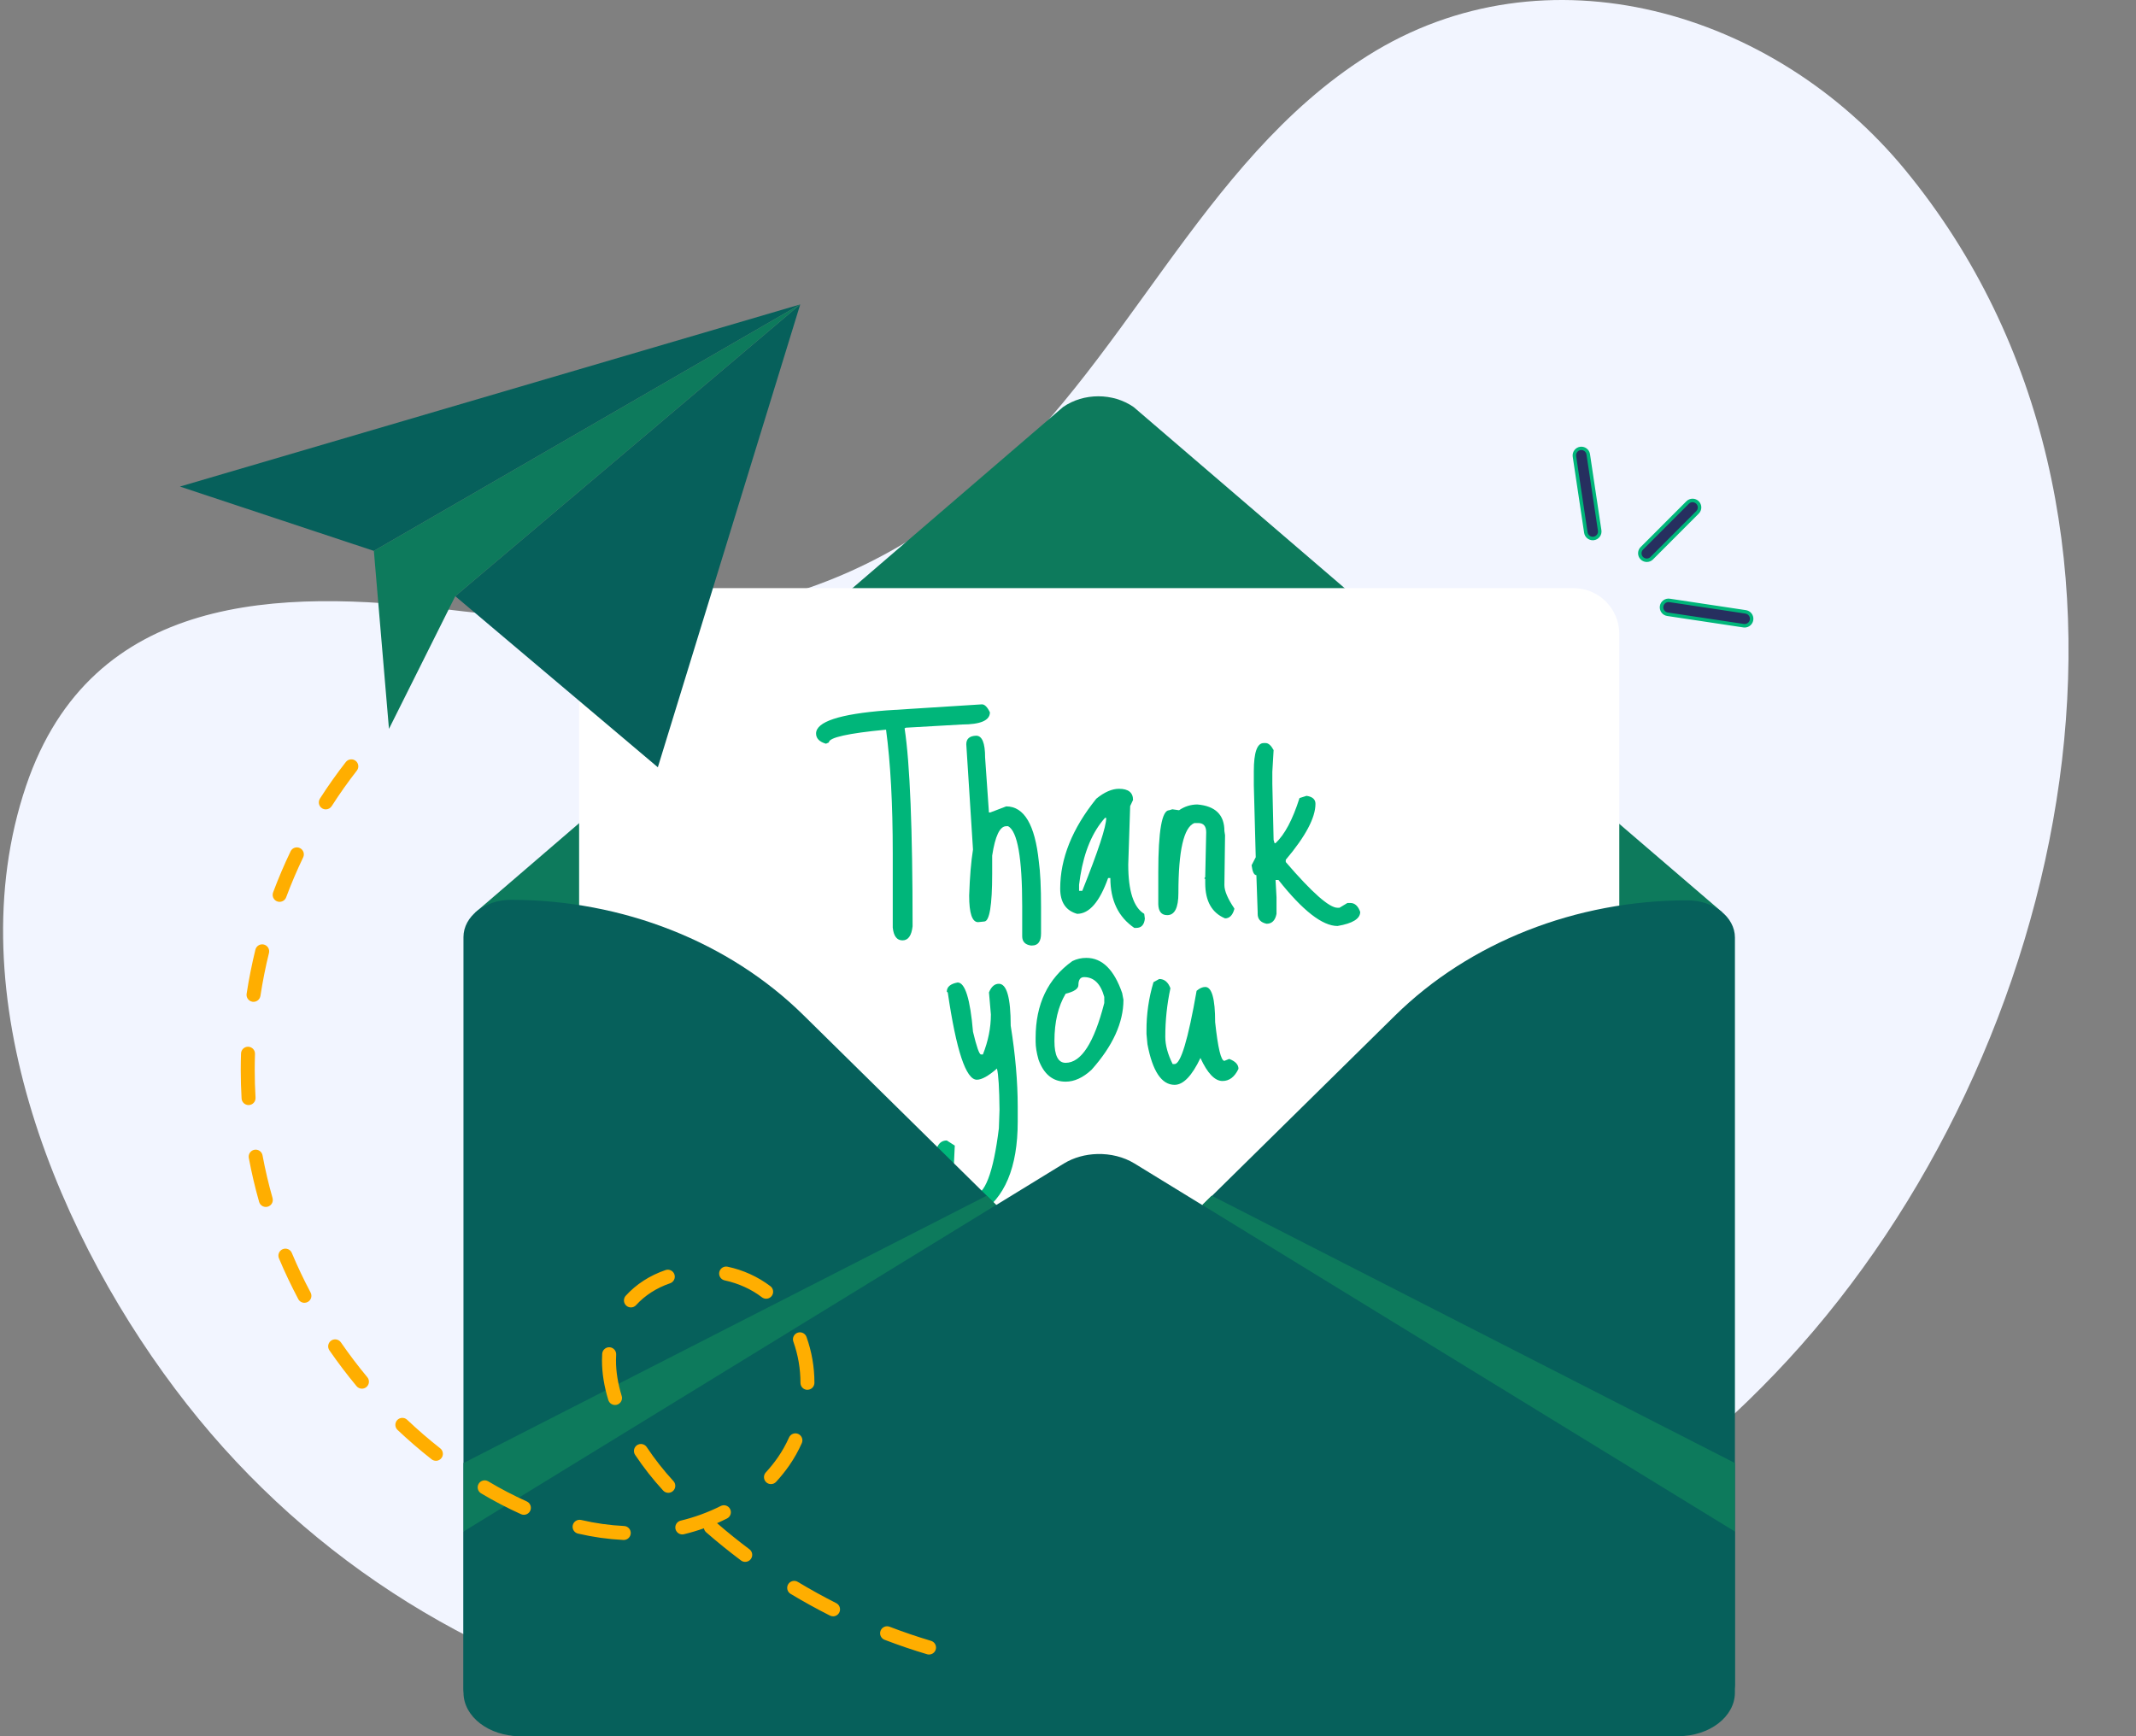 <svg width="326" height="265" viewBox="0 0 326 265" fill="none" xmlns="http://www.w3.org/2000/svg">
<rect x="0" y="0" width="326" height="265" fill="#808080" stroke="none"/>
<g clip-path="url(#clip0_862_32197)">
<path d="M290.782 25.95C270.796 1.636 235.907 -8.653 208.7 8.524C183.094 24.69 171.638 56.346 148.493 75.479C124.228 95.538 97.515 96.59 68.136 93.011C42.812 89.925 13.988 90.409 3.983 119.939C-6.868 151.961 9.144 189.645 28.523 214.331C47.63 238.669 74.278 254.97 103.645 261.354C162.175 274.077 231.144 252.8 272.845 207.596C315.953 160.866 334.348 78.956 290.782 25.95Z" fill="#F2F5FF"/>
<path d="M162.244 62.128L72.508 139.303L74.177 174.227C74.177 178.388 79.196 237.446 83.97 237.446L167.762 181.311L243.261 231.68C248.035 231.68 257.252 176.8 257.252 172.635L262.833 139.222L173.016 62.128C169.864 59.941 165.396 59.941 162.244 62.128Z" fill="#0d7a5c"/>
<path d="M240.154 89.771H95.371C91.512 89.771 88.385 92.902 88.385 96.764V244.394C88.385 248.256 91.512 251.387 95.371 251.387H240.154C244.012 251.387 247.139 248.256 247.139 244.394V96.764C247.139 92.902 244.012 89.771 240.154 89.771Z" fill="white"/>
<path d="M135.234 108.435L149.862 107.507C150.285 107.507 150.691 107.914 151.082 108.727C151.082 109.965 149.651 110.584 146.791 110.583L138.257 111.071L138.062 111.169C138.874 116.472 139.281 126.544 139.281 141.384C139.119 142.816 138.607 143.532 137.745 143.532C136.884 143.532 136.387 142.881 136.253 141.579V130.257C136.253 122.709 135.912 116.413 135.23 111.371C129.41 111.924 126.501 112.575 126.501 113.323L126.062 113.518C125.054 113.226 124.55 112.706 124.551 111.957C124.554 110.165 128.115 108.991 135.234 108.435Z" fill="#00b67a"/>
<path d="M148.983 112.294C149.893 112.294 150.348 113.401 150.348 115.614L150.933 124.009H151.134L153.572 123.082C156.303 123.082 157.961 125.88 158.546 131.478C158.773 133.073 158.887 135.416 158.887 138.507V142.461C158.887 143.697 158.432 144.315 157.522 144.316H157.326C156.449 144.186 156.01 143.714 156.01 142.9V138.312C156.01 130.958 155.295 126.891 153.864 126.109H153.572C152.597 126.109 151.882 127.606 151.427 130.6V133.333C151.427 138.214 151.02 140.654 150.207 140.655L149.281 140.752C148.371 140.752 147.916 139.401 147.916 136.698C148.012 133.834 148.207 131.491 148.501 129.668L147.477 113.609C147.473 112.765 147.975 112.327 148.983 112.294Z" fill="#00b67a"/>
<path d="M170.781 120.397C172.21 120.397 172.925 120.966 172.927 122.104L172.488 123.033L172.195 131.965C172.195 136.001 173.008 138.506 174.633 139.482L174.73 140.214C174.634 141.158 174.195 141.63 173.414 141.63H173.122C170.683 139.97 169.464 137.432 169.464 134.015H169.123C167.822 137.66 166.246 139.482 164.393 139.482C162.669 138.994 161.808 137.708 161.809 135.626C161.809 131.037 163.645 126.465 167.319 121.909C168.554 120.901 169.708 120.397 170.781 120.397ZM164.885 133.675L164.69 135.042V135.969H165.178C167.615 129.884 168.834 126.174 168.835 124.839H168.64C166.751 126.955 165.499 129.9 164.885 133.675Z" fill="#00b67a"/>
<path d="M182.727 122.789C185.49 123.017 186.871 124.368 186.871 126.844L186.969 127.484L186.871 135.098C186.871 135.977 187.375 137.165 188.384 138.662V138.76C188.123 139.703 187.651 140.175 186.969 140.175C184.953 139.328 183.945 137.539 183.945 134.806V134.166L183.799 134.068L183.945 133.873V133.775L184.092 127.039C184.092 126.096 183.686 125.624 182.873 125.623H182.288C180.663 126.276 179.85 129.839 179.85 136.313C179.85 138.559 179.282 139.682 178.145 139.682C177.268 139.682 176.813 139.128 176.779 138.022V133.141C176.779 126.828 177.332 123.671 178.438 123.671L178.925 123.524L179.949 123.671C180.765 123.103 181.733 122.796 182.727 122.789Z" fill="#00b67a"/>
<path d="M192.87 113.417H193.163C193.585 113.417 193.991 113.775 194.381 114.49L194.186 117.81V119.665L194.381 128.208L194.528 128.695H194.674C196.072 127.394 197.291 125.1 198.332 121.813L199.404 121.472C200.314 121.602 200.769 122.008 200.769 122.691C200.769 124.807 199.258 127.655 196.235 131.233V131.576C200.233 136.229 202.867 138.556 204.134 138.556H204.429L205.648 137.823H206.087C206.77 137.823 207.274 138.279 207.598 139.19C207.598 140.231 206.444 140.947 204.136 141.338C201.828 141.338 198.821 138.995 195.116 134.31H194.677L194.823 136.945V139.485C194.628 140.492 194.124 140.997 193.311 140.998C192.401 140.802 191.946 140.298 191.946 139.485V139.191L191.751 133.578C191.395 133.578 191.152 133.073 191.02 132.065L191.653 130.844L191.361 119.861V117.718C191.359 114.851 191.862 113.417 192.87 113.417Z" fill="#00b67a"/>
<path d="M146.156 149.962C147.293 149.962 148.075 152.468 148.501 157.479C149.053 159.79 149.459 160.946 149.719 160.945H150.012C150.825 158.895 151.231 156.861 151.232 154.844L150.939 151.475C151.294 150.597 151.798 150.158 152.45 150.158C153.652 150.158 154.254 152.289 154.255 156.552C154.965 160.978 155.323 165.095 155.327 168.903V171.197C155.327 178.193 153.344 182.912 149.378 185.352L148.306 185.548C146.452 185.548 144.729 183.823 143.136 180.373L142.697 177.445V177.298C142.697 175.15 143.299 174.076 144.502 174.076L145.721 174.857L145.575 177.933C145.575 179.426 146.339 180.94 147.867 182.473H148.501C150.288 182.473 151.605 179.055 152.45 172.221L152.548 169.39C152.516 166.102 152.385 164.004 152.158 163.095C150.858 164.233 149.834 164.802 149.086 164.802C147.428 164.802 145.948 160.36 144.648 151.475L144.502 151.378C144.499 150.634 145.05 150.162 146.156 149.962Z" fill="#00b67a"/>
<path d="M165.807 146.207C168.212 146.207 170.032 147.997 171.268 151.577L171.463 152.601C171.463 156.087 169.838 159.65 166.587 163.291C165.286 164.495 163.972 165.098 162.643 165.098C160.692 165.098 159.311 163.975 158.498 161.729C158.206 160.689 158.059 159.778 158.059 158.995V158.411C158.059 153.269 159.928 149.363 163.666 146.695C164.332 146.367 165.065 146.199 165.807 146.207ZM160.931 158.904C160.931 161.117 161.5 162.223 162.637 162.223C165.009 162.223 166.976 159.18 168.536 153.095V152.168C167.983 150.15 166.959 149.141 165.464 149.141C164.88 149.141 164.587 149.548 164.587 150.361C164.587 150.916 163.937 151.355 162.637 151.679C161.499 153.594 160.93 155.999 160.931 158.895V158.904Z" fill="#00b67a"/>
<path d="M176.047 149.913L176.925 149.426C177.707 149.426 178.275 149.897 178.631 150.84C178.107 153.279 177.846 155.766 177.85 158.26C177.85 159.53 178.224 160.913 178.972 162.41H179.265C180.207 162.41 181.328 158.684 182.629 151.231C183.084 150.84 183.523 150.645 183.946 150.645C184.953 150.645 185.457 152.435 185.458 156.015C185.88 159.953 186.351 161.921 186.872 161.921L187.603 161.629C188.546 161.984 189.017 162.489 189.018 163.142C188.432 164.38 187.619 164.998 186.579 164.997C185.409 164.997 184.287 163.826 183.214 161.483C181.914 164.216 180.599 165.583 179.27 165.583C177.287 165.583 175.905 163.517 175.125 159.384L174.979 157.822V157.333C174.964 154.82 175.324 152.32 176.047 149.913Z" fill="#00b67a"/>
<path d="M169.601 197.671L212.901 155.022C224.273 143.819 240.507 137.422 257.54 137.422C261.541 137.422 264.788 139.967 264.788 143.106V257.096C264.788 260.235 259.38 265 255.379 265H230.771L169.601 204.752C167.555 202.738 167.555 199.685 169.601 197.671Z" fill="#06605b"/>
<path d="M165.923 197.593L122.624 154.944C111.252 143.741 95.017 137.344 77.984 137.344C73.984 137.344 70.736 139.889 70.736 143.028V257.707C70.736 260.845 75.38 265.005 79.381 265.005L104.749 264.927L165.923 204.678C167.97 202.66 167.97 199.607 165.923 197.593Z" fill="#06605b"/>
<path d="M264.785 233.765V258.347C264.785 262.022 260.914 265 256.142 265H79.383C74.612 265 70.74 262.022 70.74 258.347V233.765L162.377 177.589C163.869 176.676 165.654 176.192 167.458 176.144C169.463 176.089 171.488 176.571 173.149 177.589L264.785 233.765Z" fill="#06605b"/>
<path d="M184.922 182.501L264.784 223.306V233.765L183.486 183.916L184.922 182.501Z" fill="#0d7a5c"/>
<path d="M150.602 182.501L70.74 223.306V233.765L152.038 183.916L150.602 182.501Z" fill="#0d7a5c"/>
<path d="M122.132 46.465L103.402 107.355L100.402 117.113L91.846 109.885L69.482 90.998L122.132 46.465Z" fill="#06605b"/>
<path d="M122.13 46.465L57.06 84.085L27.461 74.266L122.13 46.465Z" fill="#06605b"/>
<path d="M122.131 46.465L69.484 90.999L59.365 111.251L57.06 84.085L122.131 46.465Z" fill="#0d7a5c"/>
<path d="M141.793 252.538C141.69 252.538 141.587 252.523 141.488 252.494C139.315 251.846 137.134 251.107 135.006 250.287C134.742 250.186 134.529 249.984 134.414 249.725C134.299 249.467 134.291 249.173 134.392 248.909C134.494 248.644 134.695 248.431 134.954 248.316C135.212 248.201 135.505 248.193 135.769 248.294C137.846 249.091 139.974 249.816 142.097 250.448C142.342 250.522 142.552 250.681 142.69 250.897C142.827 251.113 142.883 251.371 142.846 251.624C142.809 251.878 142.682 252.109 142.489 252.277C142.296 252.445 142.049 252.537 141.793 252.538ZM127.14 246.704C126.974 246.704 126.81 246.665 126.661 246.589C124.636 245.566 122.617 244.455 120.669 243.281C120.547 243.21 120.441 243.115 120.356 243.002C120.271 242.889 120.21 242.761 120.175 242.624C120.14 242.487 120.133 242.345 120.153 242.205C120.174 242.065 120.222 241.931 120.295 241.81C120.368 241.689 120.464 241.584 120.577 241.5C120.691 241.417 120.82 241.357 120.958 241.324C121.095 241.29 121.237 241.285 121.376 241.307C121.516 241.329 121.649 241.379 121.769 241.454C123.672 242.601 125.64 243.689 127.621 244.689C127.835 244.797 128.007 244.974 128.108 245.192C128.209 245.41 128.234 245.655 128.178 245.889C128.122 246.122 127.99 246.33 127.801 246.479C127.613 246.628 127.38 246.709 127.14 246.709V246.704ZM113.735 238.395C113.505 238.395 113.28 238.32 113.096 238.181C111.272 236.816 109.481 235.368 107.766 233.873C107.592 233.715 107.474 233.504 107.433 233.273C106.432 233.625 105.414 233.927 104.383 234.177C104.247 234.21 104.106 234.215 103.968 234.194C103.829 234.172 103.697 234.123 103.577 234.05C103.458 233.977 103.354 233.881 103.272 233.768C103.189 233.655 103.13 233.527 103.097 233.39C103.064 233.254 103.058 233.113 103.08 232.974C103.101 232.836 103.15 232.703 103.223 232.584C103.296 232.464 103.392 232.36 103.505 232.277C103.618 232.195 103.746 232.135 103.882 232.103C105.998 231.594 108.049 230.845 109.995 229.869C110.12 229.805 110.257 229.766 110.397 229.755C110.537 229.744 110.678 229.761 110.812 229.804C110.946 229.848 111.069 229.917 111.176 230.009C111.283 230.101 111.37 230.213 111.434 230.339C111.497 230.464 111.535 230.601 111.545 230.742C111.555 230.882 111.537 231.023 111.493 231.157C111.448 231.29 111.378 231.413 111.285 231.52C111.193 231.626 111.081 231.712 110.955 231.775C110.457 232.026 109.951 232.263 109.437 232.487C111.028 233.866 112.689 235.205 114.377 236.47C114.556 236.604 114.688 236.791 114.755 237.005C114.822 237.219 114.819 237.448 114.749 237.661C114.678 237.873 114.542 238.058 114.361 238.189C114.179 238.32 113.961 238.39 113.738 238.39L113.735 238.395ZM95.175 235.051H95.124C92.806 234.934 90.504 234.611 88.244 234.084C88.104 234.056 87.972 233.999 87.854 233.919C87.737 233.839 87.636 233.735 87.559 233.616C87.483 233.496 87.43 233.362 87.406 233.221C87.382 233.081 87.385 232.937 87.418 232.798C87.45 232.659 87.509 232.528 87.592 232.413C87.676 232.297 87.782 232.2 87.903 232.126C88.025 232.052 88.16 232.003 88.301 231.983C88.442 231.962 88.585 231.97 88.723 232.005C90.859 232.503 93.035 232.809 95.225 232.919C95.508 232.925 95.776 233.044 95.972 233.249C96.167 233.454 96.273 233.728 96.266 234.011C96.259 234.294 96.141 234.563 95.936 234.758C95.731 234.953 95.458 235.059 95.175 235.053V235.051ZM79.955 231.209C79.805 231.209 79.657 231.178 79.52 231.117C77.425 230.173 75.387 229.109 73.414 227.931C73.174 227.784 73.002 227.549 72.935 227.277C72.867 227.004 72.91 226.716 73.053 226.475C73.197 226.233 73.429 226.058 73.701 225.987C73.972 225.917 74.26 225.956 74.503 226.096C76.405 227.233 78.371 228.258 80.391 229.168C80.614 229.268 80.796 229.441 80.907 229.659C81.017 229.877 81.05 230.126 80.999 230.366C80.948 230.605 80.816 230.819 80.626 230.972C80.436 231.126 80.199 231.21 79.955 231.209ZM101.997 227.855C101.849 227.855 101.703 227.824 101.568 227.765C101.433 227.706 101.311 227.619 101.211 227.51C99.646 225.806 98.215 223.983 96.931 222.058C96.853 221.941 96.799 221.81 96.772 221.673C96.746 221.535 96.746 221.394 96.773 221.256C96.801 221.119 96.856 220.988 96.934 220.872C97.012 220.756 97.112 220.656 97.228 220.578C97.345 220.501 97.476 220.447 97.613 220.42C97.751 220.393 97.892 220.394 98.029 220.421C98.166 220.449 98.297 220.503 98.413 220.582C98.529 220.66 98.629 220.76 98.706 220.877C99.929 222.71 101.291 224.445 102.782 226.067C102.922 226.219 103.015 226.409 103.048 226.614C103.082 226.818 103.056 227.028 102.973 227.217C102.889 227.407 102.753 227.568 102.579 227.681C102.406 227.795 102.204 227.855 101.997 227.855ZM117.665 226.525C117.458 226.525 117.256 226.465 117.083 226.351C116.909 226.237 116.773 226.076 116.69 225.886C116.607 225.696 116.581 225.486 116.615 225.282C116.65 225.077 116.743 224.887 116.883 224.735C117.546 224.015 118.159 223.252 118.717 222.448C119.38 221.491 119.951 220.474 120.423 219.41C120.48 219.282 120.562 219.166 120.663 219.07C120.765 218.973 120.884 218.898 121.015 218.848C121.146 218.798 121.285 218.774 121.425 218.777C121.565 218.781 121.703 218.813 121.831 218.87C121.959 218.927 122.074 219.009 122.17 219.11C122.267 219.212 122.342 219.332 122.392 219.463C122.442 219.594 122.466 219.733 122.462 219.873C122.459 220.013 122.427 220.151 122.37 220.279C121.843 221.465 121.206 222.599 120.468 223.666C119.853 224.55 119.179 225.39 118.45 226.182C118.35 226.29 118.229 226.377 118.094 226.436C117.959 226.495 117.813 226.525 117.665 226.525ZM66.527 222.965C66.289 222.965 66.058 222.885 65.871 222.738C64.084 221.334 62.336 219.826 60.673 218.256C60.468 218.062 60.348 217.794 60.34 217.511C60.332 217.228 60.437 216.953 60.631 216.747C60.825 216.542 61.093 216.422 61.376 216.414C61.658 216.406 61.932 216.51 62.138 216.705C63.754 218.234 65.452 219.7 67.186 221.062C67.361 221.199 67.488 221.388 67.551 221.601C67.614 221.814 67.608 222.041 67.536 222.251C67.463 222.461 67.327 222.643 67.146 222.771C66.966 222.9 66.749 222.969 66.527 222.969V222.965ZM93.862 214.448C93.634 214.448 93.412 214.375 93.229 214.24C93.045 214.104 92.91 213.914 92.843 213.696C92.203 211.611 91.876 209.579 91.876 207.657C91.876 207.316 91.887 206.974 91.907 206.64C91.924 206.357 92.053 206.092 92.265 205.904C92.477 205.716 92.755 205.62 93.037 205.637C93.32 205.655 93.585 205.783 93.772 205.996C93.96 206.208 94.056 206.486 94.039 206.769C94.021 207.06 94.012 207.359 94.012 207.657C94.012 209.364 94.305 211.186 94.885 213.066C94.927 213.2 94.941 213.341 94.928 213.481C94.915 213.62 94.875 213.756 94.809 213.88C94.744 214.004 94.655 214.114 94.547 214.203C94.439 214.293 94.314 214.36 94.181 214.401C94.078 214.432 93.971 214.448 93.864 214.448H93.862ZM123.234 212.137C122.951 212.137 122.68 212.025 122.48 211.824C122.28 211.624 122.168 211.353 122.168 211.07C122.17 208.929 121.804 206.803 121.085 204.786C121.037 204.655 121.016 204.515 121.022 204.375C121.029 204.235 121.063 204.097 121.122 203.971C121.182 203.844 121.265 203.73 121.369 203.635C121.472 203.541 121.593 203.468 121.725 203.42C121.856 203.373 121.996 203.351 122.136 203.358C122.276 203.364 122.413 203.398 122.54 203.458C122.667 203.517 122.78 203.601 122.875 203.705C122.969 203.808 123.042 203.929 123.09 204.061C123.892 206.307 124.301 208.676 124.299 211.061C124.299 211.344 124.187 211.616 123.987 211.816C123.787 212.016 123.516 212.128 123.234 212.128V212.137ZM55.239 211.959C55.083 211.959 54.928 211.925 54.786 211.858C54.644 211.792 54.519 211.695 54.419 211.575C52.965 209.823 51.57 207.983 50.272 206.105C50.193 205.99 50.137 205.86 50.107 205.723C50.078 205.586 50.075 205.444 50.101 205.306C50.126 205.168 50.178 205.037 50.254 204.919C50.33 204.801 50.428 204.699 50.544 204.619C50.659 204.54 50.789 204.484 50.926 204.454C51.063 204.425 51.204 204.422 51.342 204.448C51.48 204.473 51.611 204.525 51.729 204.601C51.847 204.677 51.948 204.776 52.028 204.891C53.289 206.717 54.646 208.506 56.06 210.209C56.19 210.365 56.272 210.554 56.297 210.755C56.323 210.956 56.291 211.16 56.206 211.343C56.12 211.527 55.983 211.682 55.813 211.791C55.642 211.9 55.444 211.957 55.242 211.958L55.239 211.959ZM96.294 199.556C96.088 199.556 95.886 199.496 95.713 199.384C95.54 199.271 95.403 199.111 95.32 198.922C95.236 198.733 95.209 198.524 95.241 198.32C95.274 198.116 95.365 197.926 95.503 197.773C97.08 196.029 99.18 194.674 101.579 193.854C101.711 193.809 101.852 193.79 101.991 193.799C102.131 193.808 102.268 193.844 102.393 193.906C102.519 193.968 102.631 194.054 102.724 194.159C102.816 194.264 102.887 194.387 102.932 194.519C102.977 194.652 102.996 194.792 102.987 194.932C102.978 195.072 102.942 195.209 102.88 195.334C102.818 195.46 102.732 195.573 102.627 195.665C102.522 195.758 102.4 195.829 102.268 195.874C100.211 196.576 98.42 197.727 97.086 199.204C96.986 199.315 96.864 199.404 96.728 199.464C96.591 199.525 96.444 199.556 96.294 199.556ZM46.464 198.853C46.27 198.853 46.08 198.8 45.914 198.7C45.748 198.6 45.612 198.457 45.522 198.285C44.456 196.267 43.462 194.18 42.581 192.083C42.524 191.953 42.493 191.814 42.49 191.672C42.488 191.53 42.513 191.39 42.566 191.258C42.618 191.126 42.696 191.006 42.795 190.905C42.894 190.804 43.012 190.724 43.142 190.669C43.273 190.614 43.413 190.585 43.554 190.585C43.696 190.585 43.836 190.613 43.967 190.667C44.097 190.722 44.216 190.802 44.315 190.903C44.414 191.004 44.493 191.123 44.545 191.255C45.398 193.294 46.365 195.323 47.405 197.287C47.491 197.449 47.534 197.631 47.529 197.815C47.524 197.999 47.471 198.178 47.377 198.336C47.282 198.494 47.148 198.624 46.988 198.715C46.828 198.805 46.648 198.853 46.464 198.853ZM116.931 198.23C116.696 198.23 116.469 198.152 116.283 198.009C114.684 196.779 112.715 195.887 110.596 195.429C110.46 195.399 110.33 195.343 110.215 195.263C110.1 195.184 110.001 195.082 109.926 194.964C109.85 194.847 109.798 194.715 109.773 194.577C109.748 194.439 109.75 194.298 109.779 194.161C109.809 194.024 109.865 193.894 109.945 193.779C110.024 193.664 110.126 193.565 110.244 193.489C110.361 193.413 110.493 193.361 110.63 193.336C110.768 193.311 110.909 193.313 111.046 193.343C113.416 193.842 115.647 194.857 117.581 196.317C117.758 196.453 117.887 196.64 117.952 196.854C118.016 197.067 118.013 197.295 117.941 197.506C117.869 197.718 117.733 197.901 117.552 198.031C117.371 198.16 117.154 198.23 116.931 198.23ZM40.572 184.221C40.34 184.221 40.115 184.145 39.93 184.005C39.745 183.865 39.611 183.669 39.547 183.446C38.921 181.242 38.392 178.992 37.977 176.758C37.949 176.619 37.948 176.475 37.975 176.336C38.003 176.197 38.057 176.064 38.137 175.947C38.216 175.829 38.317 175.728 38.436 175.65C38.554 175.572 38.687 175.519 38.827 175.493C38.966 175.467 39.109 175.469 39.248 175.499C39.386 175.529 39.517 175.587 39.633 175.668C39.749 175.75 39.848 175.854 39.924 175.974C39.999 176.094 40.05 176.228 40.073 176.368C40.476 178.536 40.989 180.722 41.597 182.862C41.642 183.021 41.65 183.188 41.62 183.35C41.59 183.512 41.522 183.665 41.423 183.797C41.323 183.929 41.195 184.036 41.047 184.109C40.899 184.183 40.737 184.221 40.572 184.221ZM37.937 168.67C37.665 168.67 37.403 168.567 37.205 168.38C37.006 168.193 36.887 167.938 36.871 167.666C36.787 166.227 36.744 164.762 36.744 163.314C36.744 162.479 36.758 161.632 36.786 160.798C36.79 160.658 36.822 160.52 36.88 160.392C36.938 160.264 37.02 160.149 37.123 160.053C37.329 159.86 37.604 159.757 37.887 159.766C38.027 159.77 38.164 159.803 38.292 159.861C38.419 159.918 38.534 160.001 38.63 160.103C38.726 160.206 38.8 160.326 38.85 160.457C38.899 160.588 38.922 160.728 38.917 160.868C38.891 161.68 38.877 162.503 38.877 163.314C38.877 164.721 38.919 166.143 39 167.541C39.008 167.681 38.988 167.821 38.943 167.954C38.897 168.086 38.825 168.208 38.732 168.313C38.639 168.417 38.526 168.503 38.4 168.564C38.274 168.625 38.137 168.661 37.998 168.669L37.937 168.67ZM38.695 152.913C38.64 152.913 38.586 152.909 38.532 152.901C38.393 152.88 38.26 152.831 38.14 152.759C38.021 152.686 37.916 152.59 37.834 152.477C37.751 152.364 37.691 152.236 37.657 152.1C37.624 151.963 37.618 151.822 37.639 151.683C37.986 149.432 38.437 147.167 38.98 144.951C39.048 144.676 39.221 144.439 39.463 144.292C39.705 144.146 39.995 144.101 40.27 144.169C40.545 144.236 40.781 144.41 40.928 144.652C41.074 144.894 41.119 145.185 41.051 145.46C40.518 147.615 40.084 149.818 39.747 152.008C39.708 152.259 39.581 152.488 39.389 152.654C39.197 152.819 38.953 152.911 38.699 152.913H38.695ZM42.678 137.655C42.506 137.655 42.336 137.613 42.183 137.533C42.031 137.453 41.9 137.337 41.802 137.195C41.703 137.053 41.641 136.89 41.62 136.718C41.599 136.547 41.62 136.373 41.68 136.212C42.482 134.072 43.386 131.944 44.372 129.897C44.502 129.656 44.72 129.475 44.981 129.391C45.241 129.307 45.523 129.327 45.77 129.445C46.016 129.564 46.208 129.773 46.305 130.029C46.401 130.285 46.396 130.568 46.29 130.821C45.331 132.815 44.453 134.875 43.673 136.961C43.597 137.163 43.461 137.336 43.285 137.459C43.108 137.582 42.898 137.648 42.682 137.649L42.678 137.655ZM49.721 123.543C49.53 123.542 49.342 123.491 49.178 123.393C49.013 123.295 48.878 123.155 48.787 122.987C48.695 122.819 48.65 122.629 48.657 122.438C48.664 122.247 48.722 122.061 48.825 121.899C50.06 119.969 51.396 118.083 52.794 116.293C52.971 116.077 53.225 115.938 53.502 115.907C53.779 115.876 54.058 115.955 54.278 116.127C54.497 116.299 54.641 116.55 54.677 116.827C54.714 117.104 54.641 117.385 54.473 117.608C53.116 119.345 51.82 121.176 50.62 123.05C50.523 123.199 50.391 123.322 50.235 123.407C50.078 123.492 49.904 123.537 49.726 123.537L49.721 123.543Z" fill="#ffae00"/>
<path d="M251.34 85.51C251.129 85.51 250.923 85.447 250.748 85.33C250.572 85.213 250.436 85.046 250.355 84.852C250.274 84.656 250.253 84.442 250.294 84.235C250.335 84.028 250.436 83.838 250.586 83.688L257.571 76.696C257.67 76.594 257.787 76.513 257.917 76.457C258.047 76.401 258.187 76.372 258.329 76.371C258.47 76.369 258.611 76.396 258.742 76.45C258.873 76.504 258.992 76.583 259.092 76.683C259.192 76.783 259.271 76.902 259.325 77.034C259.378 77.165 259.405 77.305 259.404 77.447C259.403 77.588 259.373 77.729 259.317 77.859C259.262 77.989 259.18 78.107 259.079 78.205L252.094 85.197C251.894 85.397 251.623 85.51 251.34 85.51Z" fill="#262F5F"/>
<path d="M251.34 85.776C251.077 85.776 250.819 85.698 250.6 85.552C250.381 85.405 250.21 85.197 250.109 84.953C250.008 84.709 249.982 84.441 250.033 84.182C250.085 83.924 250.212 83.686 250.398 83.499L257.383 76.507C257.633 76.257 257.972 76.117 258.325 76.117C258.679 76.117 259.018 76.257 259.267 76.507C259.517 76.758 259.658 77.097 259.658 77.451C259.658 77.805 259.517 78.144 259.267 78.394L252.282 85.388C252.158 85.512 252.011 85.61 251.85 85.677C251.688 85.743 251.515 85.777 251.34 85.776ZM258.325 76.652C258.113 76.651 257.909 76.735 257.759 76.885L250.774 83.877C250.698 83.951 250.637 84.039 250.595 84.137C250.554 84.235 250.532 84.34 250.531 84.446C250.53 84.552 250.55 84.658 250.59 84.756C250.631 84.854 250.69 84.944 250.765 85.019C250.84 85.094 250.929 85.153 251.028 85.193C251.126 85.234 251.231 85.254 251.337 85.253C251.444 85.252 251.548 85.23 251.646 85.188C251.743 85.146 251.832 85.085 251.905 85.008L258.89 78.016C259.002 77.904 259.078 77.762 259.109 77.607C259.14 77.452 259.124 77.291 259.064 77.145C259.003 76.999 258.901 76.874 258.769 76.786C258.638 76.698 258.483 76.651 258.325 76.652Z" fill="#00b67a"/>
<path d="M266.276 95.516C266.223 95.516 266.169 95.512 266.116 95.504L254.493 93.755C254.352 93.737 254.217 93.69 254.094 93.619C253.972 93.547 253.865 93.452 253.78 93.339C253.695 93.225 253.633 93.096 253.599 92.958C253.564 92.821 253.557 92.678 253.578 92.537C253.6 92.397 253.649 92.263 253.723 92.142C253.796 92.021 253.894 91.915 254.008 91.832C254.123 91.749 254.254 91.69 254.392 91.658C254.53 91.626 254.673 91.622 254.812 91.646L266.434 93.391C266.7 93.43 266.941 93.569 267.109 93.78C267.277 93.99 267.359 94.256 267.339 94.525C267.319 94.793 267.198 95.044 267.001 95.228C266.804 95.411 266.545 95.513 266.276 95.513V95.516Z" fill="#262F5F"/>
<path d="M266.275 95.783C266.208 95.783 266.142 95.778 266.076 95.768L254.451 94.02C254.101 93.968 253.787 93.778 253.577 93.493C253.367 93.209 253.279 92.852 253.331 92.502C253.384 92.152 253.573 91.838 253.857 91.627C254.142 91.417 254.498 91.329 254.847 91.381L266.472 93.13C266.804 93.18 267.105 93.354 267.315 93.617C267.524 93.88 267.627 94.213 267.602 94.548C267.577 94.883 267.426 95.197 267.18 95.426C266.934 95.655 266.611 95.782 266.275 95.783ZM254.649 91.897C254.448 91.898 254.255 91.975 254.109 92.112C253.962 92.249 253.872 92.437 253.857 92.638C253.842 92.838 253.903 93.037 254.028 93.194C254.153 93.352 254.332 93.457 254.531 93.488L266.156 95.237C266.195 95.242 266.235 95.245 266.275 95.245C266.477 95.245 266.671 95.169 266.819 95.031C266.968 94.894 267.058 94.705 267.073 94.504C267.088 94.302 267.026 94.102 266.9 93.944C266.773 93.787 266.592 93.683 266.392 93.653L254.774 91.905C254.733 91.899 254.691 91.896 254.649 91.897Z" fill="#00b67a"/>
<path d="M243.088 82.197C242.833 82.197 242.587 82.105 242.393 81.938C242.2 81.771 242.073 81.54 242.035 81.288L240.289 69.651C240.247 69.371 240.317 69.086 240.485 68.858C240.653 68.63 240.904 68.478 241.184 68.436C241.463 68.393 241.748 68.464 241.976 68.632C242.204 68.8 242.355 69.051 242.398 69.331L244.144 80.968C244.186 81.247 244.115 81.532 243.947 81.76C243.779 81.987 243.528 82.139 243.248 82.181C243.196 82.19 243.142 82.196 243.088 82.197Z" fill="#262F5F"/>
<path d="M243.088 82.463C242.77 82.462 242.462 82.346 242.221 82.138C241.98 81.93 241.821 81.642 241.772 81.327L240.029 69.691C239.983 69.344 240.075 68.992 240.285 68.712C240.495 68.433 240.806 68.246 241.152 68.195C241.498 68.143 241.85 68.229 242.133 68.435C242.416 68.641 242.607 68.949 242.664 69.295L244.41 80.931C244.462 81.281 244.374 81.637 244.164 81.921C243.954 82.206 243.64 82.395 243.291 82.449C243.224 82.459 243.156 82.463 243.088 82.463ZM241.345 68.693C241.304 68.693 241.264 68.695 241.224 68.701C241.015 68.733 240.826 68.847 240.701 69.018C240.575 69.188 240.522 69.402 240.553 69.612L242.299 81.248C242.328 81.437 242.424 81.61 242.568 81.734C242.713 81.859 242.897 81.929 243.088 81.93C243.128 81.93 243.168 81.927 243.208 81.92C243.418 81.889 243.606 81.775 243.732 81.605C243.858 81.434 243.912 81.22 243.88 81.01L242.133 69.374C242.105 69.185 242.009 69.012 241.865 68.887C241.72 68.763 241.536 68.694 241.345 68.693Z" fill="#00b67a"/>
</g>
<defs>
<clipPath id="clip0_862_32197">
<rect width="326" height="265" fill="white"/>
</clipPath>
</defs>
</svg>
